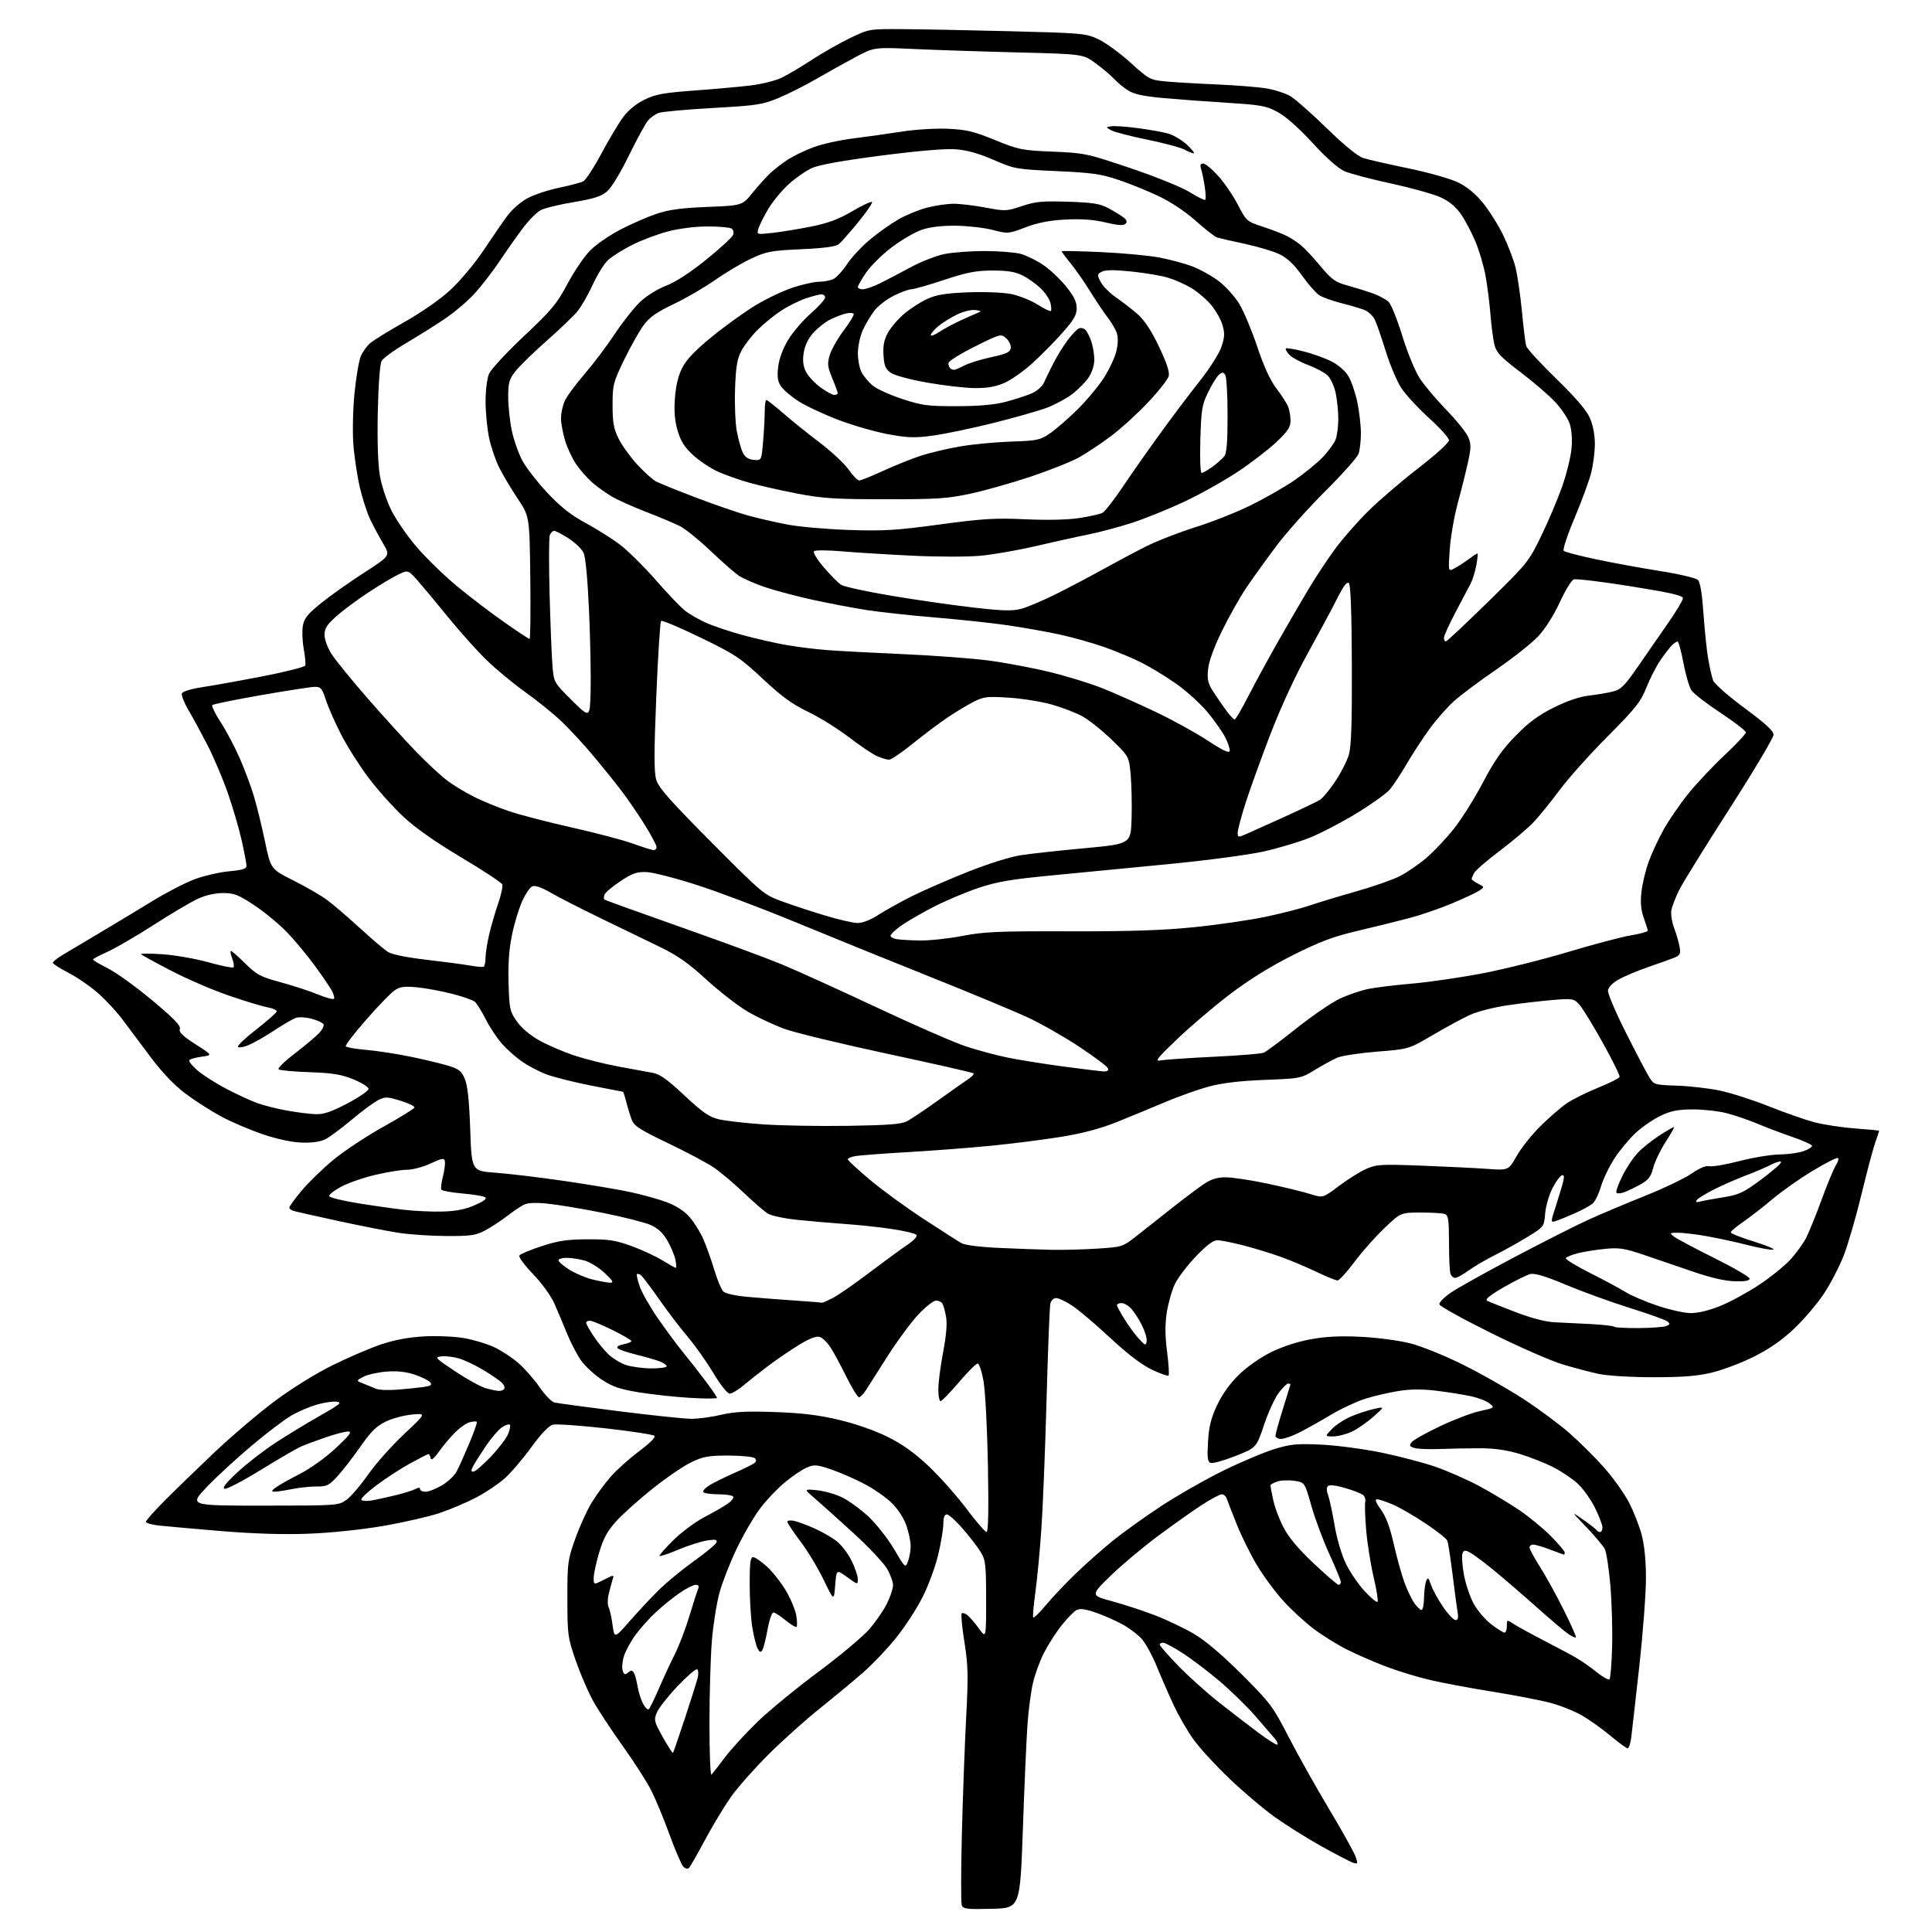 <?xml version="1.0" encoding="UTF-8" standalone="no"?>
<svg 
  version="1.1" 
  xmlns="http://www.w3.org/2000/svg" 
  xmlns:xlink="http://www.w3.org/1999/xlink" 
  xmlns:svg="http://www.w3.org/2000/svg"
  xmlns:rdf="http://www.w3.org/1999/02/22-rdf-syntax-ns#"
  xmlns:cc="http://creativecommons.org/ns#"
  xmlns:dc="http://purl.org/dc/elements/1.1/"
  viewBox="0 0 768 768"
  width="768"
  height="768"
>
<style>svg {background-color: white; }</style>"
<path stroke="none" fill="black" fill-rule="evenodd" d="M394.23,758.78C384.48,759.03 382.88,758.84 382.32,757.40C381.97,756.49 381.99,743.76 382.36,729.12C382.72,714.48 383.49,693.73 384.05,683.00C384.94,666.06 384.85,662.09 383.37,652.76C382.42,646.85 381.95,641.72 382.30,641.36C382.66,641.01 383.71,641.34 384.64,642.11C385.57,642.87 387.61,645.26 389.17,647.40C392.00,651.30 392.00,651.30 392.00,635.90C391.99,621.97 391.79,620.17 389.87,617.00C388.70,615.08 385.51,610.91 382.77,607.75C380.04,604.59 377.17,602.00 376.40,602.00C375.45,602.00 375.00,603.20 374.99,605.75C374.99,607.81 374.07,613.33 372.96,618.00C371.85,622.67 369.08,630.20 366.81,634.73C364.55,639.26 359.85,646.51 356.39,650.84C352.92,655.18 347.03,661.40 343.29,664.68C339.56,667.96 331.77,674.42 326.00,679.04C320.23,683.66 310.97,691.95 305.44,697.47C299.91,702.99 293.22,710.55 290.58,714.28C287.94,718.02 283.32,725.67 280.31,731.28C277.31,736.90 274.43,741.93 273.92,742.46C273.33,743.06 272.48,742.88 271.60,741.96C270.84,741.16 268.40,735.48 266.18,729.35C263.95,723.22 260.69,715.35 258.94,711.85C257.18,708.36 252.04,700.33 247.51,694.00C242.98,687.67 237.66,679.58 235.69,676.00C233.73,672.42 230.64,665.23 228.83,660.00C225.69,650.91 225.55,649.85 225.54,635.50C225.53,621.23 225.68,620.07 228.65,611.74C230.37,606.92 233.27,600.49 235.11,597.46C236.95,594.43 240.40,589.72 242.78,587.00C245.16,584.28 250.25,579.72 254.09,576.86C258.23,573.78 260.71,571.31 260.17,570.77C259.68,570.28 250.95,568.94 240.77,567.79C230.60,566.65 221.14,566.00 219.76,566.34C218.13,566.76 215.12,569.91 211.13,575.40C207.77,580.03 202.99,585.60 200.51,587.78C198.03,589.97 192.96,593.35 189.25,595.30C185.54,597.25 179.00,600.02 174.72,601.46C170.44,602.90 160.31,605.21 152.22,606.60C143.45,608.10 131.44,609.35 122.50,609.68C112.61,610.05 100.86,609.69 88.00,608.63C77.28,607.74 66.14,606.75 63.25,606.43C60.36,606.12 58.00,605.45 58.00,604.94C58.00,604.44 61.26,600.75 65.25,596.73C69.24,592.71 78.12,584.09 85.00,577.57C91.88,571.05 102.71,561.82 109.09,557.06C115.89,551.98 125.38,546.07 132.09,542.75C138.36,539.65 147.10,535.90 151.50,534.42C156.88,532.62 162.48,531.57 168.60,531.24C173.65,530.96 180.75,531.27 184.55,531.93C188.31,532.59 193.72,534.23 196.57,535.58C199.42,536.92 203.76,539.79 206.21,541.96C208.67,544.12 212.41,548.40 214.52,551.47C216.64,554.54 219.30,557.27 220.44,557.53C221.57,557.80 233.18,559.36 246.24,561.01C259.29,562.65 272.20,564.00 274.92,564.00C277.65,564.00 282.94,563.28 286.69,562.40C291.95,561.17 296.81,560.92 308.00,561.31C318.72,561.68 325.36,562.48 333.45,564.40C340.03,565.95 347.73,568.64 352.76,571.13C358.66,574.05 363.47,577.48 369.09,582.76C373.47,586.89 380.22,594.48 384.10,599.63C387.97,604.78 391.60,609.00 392.17,609.00C392.86,609.00 393.04,600.35 392.72,582.75C392.46,568.31 391.68,553.24 391.00,549.25C390.31,545.23 389.26,542.01 388.63,542.02C388.01,542.04 384.63,545.41 381.13,549.52C377.62,553.64 374.36,557.00 373.88,557.00C373.40,557.00 373.00,554.86 373.00,552.25C373.00,549.63 373.86,542.99 374.91,537.48C376.18,530.83 376.57,526.10 376.07,523.41C375.67,521.17 375.01,518.82 374.61,518.17C374.21,517.53 373.07,517.00 372.09,517.00C371.10,517.00 367.98,519.44 365.15,522.43C362.33,525.42 356.90,532.73 353.09,538.68C349.28,544.63 345.34,550.82 344.33,552.43C343.32,554.04 342.05,555.39 341.50,555.43C340.95,555.47 338.70,551.85 336.50,547.39C334.30,542.94 331.47,537.67 330.20,535.70C328.94,533.72 326.99,531.81 325.87,531.46C324.48,531.02 321.89,532.01 317.67,534.58C314.28,536.66 308.80,540.39 305.50,542.87C302.20,545.36 297.73,548.88 295.57,550.70C293.41,552.51 290.93,554.00 290.06,554.00C289.15,554.00 286.41,550.54 283.58,545.83C280.89,541.33 276.26,534.80 273.31,531.32C270.35,527.84 265.19,521.05 261.84,516.24C258.48,511.43 255.24,507.19 254.65,506.80C254.05,506.42 253.38,506.28 253.17,506.50C252.95,506.72 253.46,508.89 254.29,511.34C255.12,513.79 258.41,519.55 261.58,524.14C264.76,528.74 269.22,534.75 271.48,537.50C273.74,540.25 277.71,545.32 280.30,548.76C282.88,552.20 285.00,555.31 285.00,555.66C285.00,556.02 280.16,556.02 274.25,555.67C268.34,555.32 259.23,554.33 254.00,553.48C246.37,552.23 243.47,551.24 239.25,548.45C236.36,546.54 232.70,543.19 231.12,541.00C229.53,538.81 226.99,533.98 225.47,530.26C223.95,526.54 221.66,521.11 220.38,518.19C219.05,515.14 215.46,510.18 211.93,506.51C208.56,503.00 206.09,499.66 206.44,499.09C206.79,498.53 210.77,496.85 215.29,495.38C221.90,493.21 225.44,492.68 233.50,492.64C241.96,492.60 244.66,493.01 251.00,495.31C255.12,496.81 260.67,499.38 263.32,501.02C265.97,502.66 268.36,504.00 268.65,504.00C268.93,504.00 268.85,502.54 268.48,500.75C268.11,498.96 266.68,495.54 265.30,493.15C263.54,490.09 261.54,488.24 258.58,486.93C256.26,485.91 247.64,483.73 239.43,482.09C231.22,480.45 221.30,478.81 217.40,478.44C212.55,477.98 209.57,478.16 208.02,478.99C206.77,479.66 203.71,481.76 201.22,483.66C198.74,485.56 194.85,488.08 192.60,489.25C189.11,491.07 186.86,491.39 177.50,491.34C171.45,491.32 162.90,490.74 158.50,490.07C154.10,489.40 143.30,487.28 134.50,485.37C125.70,483.46 117.71,481.66 116.75,481.38C115.79,481.10 115.00,480.48 115.00,480.02C115.00,479.56 117.21,476.53 119.92,473.29C122.62,470.06 128.29,464.55 132.52,461.05C136.75,457.55 145.66,451.65 152.32,447.94C158.99,444.23 164.58,440.77 164.75,440.26C164.92,439.75 162.42,438.53 159.19,437.56C153.74,435.91 153.10,435.90 150.19,437.40C148.47,438.29 143.78,441.76 139.79,445.11C135.79,448.46 131.17,451.91 129.51,452.78C127.55,453.82 124.30,454.32 120.22,454.21C116.24,454.11 110.56,452.92 104.72,450.97C99.65,449.27 92.12,446.08 88.00,443.86C83.88,441.65 77.42,437.51 73.66,434.67C69.17,431.28 64.38,426.24 59.71,420.00C55.80,414.77 50.80,408.10 48.61,405.16C46.41,402.22 42.14,397.62 39.12,394.92C36.10,392.23 30.79,388.56 27.32,386.76C23.85,384.97 21.01,383.15 21.00,382.71C21.00,382.28 22.91,380.78 25.25,379.38C27.59,377.97 34.22,374.02 40.00,370.60C45.78,367.17 55.01,361.60 60.52,358.23C66.03,354.85 73.57,350.94 77.27,349.55C80.98,348.15 87.16,346.72 91.01,346.36C96.51,345.85 98.00,345.37 97.98,344.11C97.97,343.22 97.10,338.68 96.05,334.00C95.01,329.32 92.51,320.82 90.51,315.09C88.50,309.37 84.86,300.82 82.43,296.09C79.99,291.37 76.60,285.13 74.89,282.24C73.19,279.35 72.03,276.38 72.31,275.64C72.62,274.84 75.96,273.83 80.66,273.12C84.97,272.47 95.80,270.52 104.72,268.78C113.64,267.04 121.12,265.14 121.34,264.56C121.56,263.97 121.29,260.97 120.73,257.90C120.18,254.82 120.03,250.66 120.40,248.66C120.96,245.72 122.39,243.97 127.79,239.63C131.48,236.66 139.15,231.25 144.83,227.59C155.15,220.93 155.15,220.93 152.38,216.22C150.85,213.62 148.55,209.33 147.27,206.68C145.98,204.03 144.07,198.18 143.02,193.68C141.98,189.18 140.82,181.45 140.46,176.50C140.09,171.52 140.30,162.42 140.94,156.12C141.57,149.86 142.68,143.34 143.41,141.62C144.14,139.90 145.81,137.57 147.12,136.43C148.43,135.30 154.63,131.47 160.89,127.93C167.73,124.08 175.03,118.96 179.14,115.16C182.91,111.67 188.75,104.70 192.11,99.66C195.47,94.62 199.72,88.45 201.56,85.94C203.45,83.35 206.98,80.25 209.70,78.79C212.34,77.37 218.01,75.49 222.29,74.62C226.57,73.74 230.89,72.59 231.88,72.07C232.87,71.54 236.11,66.56 239.09,61.00C242.06,55.44 245.96,48.93 247.73,46.53C249.78,43.76 252.89,41.23 256.23,39.60C260.65,37.46 263.83,36.88 276.00,35.99C283.98,35.41 294.07,34.50 298.44,33.97C302.81,33.43 308.33,32.05 310.72,30.89C313.11,29.74 318.54,26.52 322.78,23.74C327.03,20.96 333.88,17.07 338.00,15.09C345.46,11.52 345.57,11.50 358.50,11.58C365.65,11.62 385.00,11.99 401.50,12.41C430.51,13.15 431.67,13.26 436.70,15.64C439.56,16.99 445.29,21.17 449.42,24.93C456.68,31.52 457.17,31.78 463.22,32.36C466.67,32.69 475.80,33.23 483.50,33.56C491.20,33.88 500.20,34.60 503.50,35.16C506.80,35.71 511.07,37.11 513.00,38.26C514.92,39.41 521.45,45.17 527.50,51.06C534.57,57.94 539.75,62.15 542.00,62.85C543.92,63.46 551.98,65.29 559.89,66.93C567.92,68.59 576.66,71.07 579.65,72.53C583.18,74.26 586.55,77.03 589.48,80.64C591.94,83.66 595.53,89.36 597.46,93.31C599.39,97.27 601.62,103.06 602.41,106.18C603.20,109.30 604.36,117.18 604.98,123.68C605.60,130.18 606.36,136.40 606.68,137.50C606.99,138.60 612.35,144.45 618.58,150.50C626.10,157.80 630.59,163.01 631.93,166.00C633.21,168.83 633.96,172.67 633.98,176.36C633.99,179.58 633.31,184.86 632.47,188.11C631.63,191.35 628.65,199.44 625.85,206.08C622.98,212.87 621.13,218.51 621.62,218.98C622.11,219.43 627.90,220.95 634.50,222.35C641.10,223.74 652.58,225.84 660.00,227.01C667.42,228.18 674.14,229.76 674.91,230.52C675.86,231.45 676.59,235.76 677.14,243.70C677.59,250.19 678.43,258.32 679.01,261.77C679.59,265.22 680.48,269.14 680.99,270.48C681.51,271.83 687.01,276.68 693.46,281.45C701.89,287.68 705.00,290.56 705.00,292.11C705.00,293.28 697.16,306.45 687.58,321.37C678.00,336.29 669.00,350.82 667.57,353.66C666.15,356.50 664.73,360.10 664.42,361.67C664.09,363.29 664.57,366.46 665.53,369.01C666.45,371.48 667.43,374.89 667.70,376.59C668.12,379.26 667.80,379.83 665.34,380.79C663.78,381.40 659.12,383.06 654.99,384.49C650.85,385.92 645.68,388.10 643.49,389.32C641.13,390.64 639.38,392.42 639.19,393.68C639.03,394.84 642.26,402.48 646.39,410.65C650.51,418.82 654.70,426.80 655.70,428.38C657.45,431.17 657.82,431.28 666.51,431.56C671.45,431.72 679.10,432.59 683.50,433.49C687.90,434.40 696.67,437.20 703.00,439.73C709.33,442.25 717.51,445.12 721.18,446.10C724.86,447.07 732.17,448.19 737.43,448.57C742.70,448.96 747.00,449.38 747.00,449.51C747.00,449.64 746.30,451.72 745.45,454.12C744.60,456.53 742.14,465.76 740.00,474.64C737.86,483.52 734.69,494.46 732.96,498.95C731.23,503.44 727.61,510.40 724.93,514.42C722.24,518.43 716.93,524.66 713.11,528.26C708.37,532.73 703.32,536.23 697.15,539.32C692.19,541.80 684.61,544.66 680.31,545.67C674.47,547.04 668.60,547.49 657.00,547.47C648.21,547.46 638.90,546.88 635.50,546.15C632.20,545.44 625.75,543.74 621.17,542.37C616.60,541.01 603.77,535.38 592.67,529.87C581.58,524.37 572.36,519.25 572.19,518.52C572.02,517.78 574.03,515.70 576.64,513.90C579.26,512.10 590.64,505.74 601.95,499.77C613.25,493.80 626.55,487.07 631.50,484.82C636.45,482.58 646.54,478.32 653.93,475.37C661.32,472.41 669.64,468.43 672.43,466.52C675.71,464.26 678.21,463.23 679.52,463.58C680.63,463.87 685.97,462.96 691.38,461.56C696.79,460.15 703.98,458.97 707.36,458.92C710.74,458.88 715.08,458.28 717.00,457.58C718.92,456.89 720.42,455.93 720.32,455.45C720.22,454.98 716.62,453.37 712.32,451.89C708.02,450.40 701.77,448.04 698.44,446.63C695.10,445.22 689.72,443.38 686.48,442.54C683.23,441.69 677.19,441.00 673.04,441.01C667.18,441.02 664.34,441.56 660.31,443.44C657.45,444.77 652.99,447.80 650.39,450.18C647.80,452.56 643.93,457.18 641.81,460.45C639.68,463.73 637.26,468.73 636.43,471.58C635.61,474.43 634.14,477.47 633.18,478.34C632.22,479.21 628.97,481.00 625.97,482.32C622.96,483.65 619.56,485.02 618.42,485.38C616.34,486.03 616.34,486.03 618.52,479.26C619.72,475.54 621.02,471.22 621.40,469.65C621.90,467.57 621.75,466.92 620.81,467.23C620.11,467.46 618.44,469.79 617.10,472.40C615.75,475.01 614.46,479.52 614.22,482.41C613.78,487.68 613.78,487.68 607.14,491.73C603.49,493.97 597.65,497.22 594.16,498.96C590.67,500.70 585.99,503.45 583.76,505.06C581.53,506.68 579.14,508.00 578.46,508.00C577.77,508.00 576.94,507.29 576.61,506.42C576.27,505.55 576.00,499.97 576.00,494.03C576.00,485.09 575.73,483.11 574.42,482.61C573.55,482.27 569.23,482.00 564.83,482.00C556.83,482.00 556.83,482.00 550.27,488.25C546.67,491.69 541.29,497.76 538.32,501.75C535.35,505.74 532.36,509.00 531.68,509.00C531.00,509.00 527.22,507.46 523.28,505.57C519.35,503.68 512.95,500.99 509.06,499.59C505.18,498.19 498.43,496.13 494.08,495.02C489.73,493.91 485.13,493.00 483.85,493.00C482.31,493.00 479.49,495.14 475.40,499.42C472.02,502.95 468.28,507.87 467.07,510.35C465.87,512.83 464.42,517.90 463.84,521.62C463.08,526.48 463.11,530.88 463.93,537.31C464.56,542.23 464.83,546.50 464.53,546.81C464.22,547.11 461.22,546.04 457.84,544.43C453.79,542.49 448.18,538.22 441.29,531.80C435.55,526.46 428.79,520.72 426.26,519.05C423.73,517.37 420.84,516.00 419.85,516.00C418.79,516.00 417.82,516.94 417.52,518.25C417.24,519.49 416.56,536.70 416.02,556.50C415.48,576.30 414.55,599.48 413.95,608.00C413.36,616.52 412.29,627.77 411.57,633.00C410.85,638.23 410.47,642.73 410.73,643.00C410.99,643.27 413.27,641.02 415.80,638.00C418.33,634.98 423.57,629.43 427.45,625.69C431.33,621.94 437.88,616.12 442.00,612.76C446.12,609.39 454.90,603.09 461.50,598.75C468.10,594.41 479.35,588.00 486.50,584.50C493.65,581.01 502.82,577.15 506.87,575.94C513.23,574.03 515.77,573.81 525.37,574.27C531.49,574.57 542.29,576.01 549.36,577.48C556.43,578.94 566.11,581.49 570.86,583.15C575.61,584.81 583.33,588.22 588.00,590.72C592.67,593.23 599.77,597.49 603.78,600.19C607.78,602.89 613.52,607.60 616.53,610.66C619.54,613.72 622.00,616.62 622.00,617.11C622.00,617.60 621.89,618.00 621.75,618.00C621.61,618.00 619.13,617.10 616.24,616.00C613.35,614.90 610.31,614.00 609.49,614.00C608.67,614.00 608.00,614.51 608.00,615.14C608.00,615.77 609.89,619.26 612.19,622.89C614.50,626.53 618.74,634.22 621.62,639.99C624.49,645.77 626.67,650.66 626.45,650.88C626.24,651.09 624.95,650.54 623.59,649.65C622.23,648.76 616.41,643.84 610.65,638.71C604.90,633.58 597.11,626.88 593.34,623.82C589.58,620.77 585.48,617.74 584.24,617.09C582.35,616.11 581.86,616.19 581.34,617.55C581.00,618.45 581.25,622.18 581.91,625.84C582.56,629.51 584.31,634.73 585.80,637.46C587.28,640.19 590.45,643.90 592.83,645.71C595.21,647.52 597.57,649.00 598.08,649.00C598.58,649.00 599.00,647.82 599.00,646.38C599.00,643.77 599.00,643.77 601.75,645.58C603.26,646.57 608.77,649.59 614.00,652.29C619.23,654.98 625.08,658.12 627.00,659.26C628.92,660.40 632.44,662.88 634.80,664.78C637.17,666.67 639.42,667.91 639.80,667.53C640.19,667.15 640.66,661.36 640.84,654.67C641.03,647.98 640.72,637.00 640.15,630.28C639.57,623.56 638.58,617.03 637.94,615.78C637.30,614.53 634.01,610.62 630.64,607.10C624.50,600.70 624.50,600.70 629.33,604.08C631.99,605.94 634.38,607.80 634.64,608.23C634.90,608.65 635.54,609.00 636.06,609.00C636.58,609.00 637.00,608.17 637.00,607.16C637.00,606.15 635.63,602.59 633.96,599.24C632.29,595.90 629.16,591.57 626.99,589.61C624.83,587.66 620.44,584.74 617.24,583.12C614.05,581.51 608.13,579.19 604.10,577.96C599.16,576.46 594.11,575.72 588.63,575.71C584.16,575.69 576.90,575.82 572.50,576.00C568.10,576.18 563.46,575.99 562.20,575.58C560.23,574.94 560.09,574.60 561.20,573.24C561.91,572.37 567.00,569.52 572.50,566.92C578.00,564.31 585.14,561.60 588.38,560.90C594.17,559.64 594.22,559.60 592.12,557.89C590.94,556.94 587.62,555.65 584.74,555.03C581.86,554.40 575.79,553.43 571.25,552.87C565.53,552.16 560.89,552.17 556.15,552.91C552.38,553.49 546.42,554.87 542.90,555.96C539.38,557.06 533.12,559.97 529.00,562.44C524.88,564.91 519.25,568.06 516.50,569.45C513.75,570.84 510.49,571.98 509.25,571.99C508.01,572.00 507.01,571.44 507.01,570.75C507.02,570.06 508.36,565.23 510.00,560.00C511.64,554.77 512.98,550.39 512.99,550.25C512.99,550.11 512.57,550.00 512.05,550.00C511.53,550.00 509.85,551.64 508.32,553.65C506.79,555.66 504.16,561.40 502.48,566.40C499.42,575.50 499.42,575.50 491.07,578.80C486.47,580.62 482.05,581.85 481.23,581.53C480.04,581.08 479.83,579.43 480.20,573.16C480.55,567.12 481.37,563.81 483.80,558.61C485.84,554.26 488.90,549.97 492.46,546.50C495.66,543.37 501.00,539.63 505.26,537.52C509.72,535.32 515.84,533.32 521.03,532.38C527.05,531.28 532.82,531.00 541.01,531.40C547.33,531.70 556.11,532.87 560.51,533.98C564.98,535.10 574.23,538.84 581.50,542.45C588.65,546.00 599.45,552.13 605.50,556.07C611.55,560.01 619.76,566.08 623.75,569.57C627.73,573.05 633.92,579.19 637.49,583.20C641.07,587.22 645.53,593.42 647.41,597.00C649.29,600.58 651.61,606.42 652.56,610.00C653.70,614.29 654.29,620.24 654.29,627.50C654.28,633.55 653.09,649.30 651.63,662.50C650.17,675.70 648.73,688.41 648.43,690.75C648.12,693.09 647.49,695.00 647.03,695.00C646.56,695.00 643.55,692.80 640.33,690.12C637.12,687.43 632.09,683.82 629.15,682.09C626.22,680.36 620.59,678.07 616.66,677.00C612.72,675.93 602.30,673.91 593.50,672.50C584.70,671.09 573.45,668.99 568.50,667.83C563.55,666.68 555.64,664.26 550.92,662.46C546.19,660.66 539.22,657.62 535.41,655.71C531.61,653.79 525.70,650.12 522.28,647.55C518.87,644.99 513.47,640.03 510.29,636.55C507.10,633.07 502.37,626.69 499.76,622.36C497.16,618.04 493.50,610.67 491.64,606.00C489.78,601.33 487.99,596.71 487.66,595.75C487.33,594.79 486.44,594.00 485.69,594.00C484.93,594.00 481.43,595.86 477.91,598.13C474.38,600.41 466.49,605.99 460.37,610.54C454.25,615.09 445.70,622.27 441.37,626.50C433.50,634.19 433.50,634.19 442.14,636.54C446.89,637.83 454.54,640.34 459.14,642.11C463.74,643.88 470.64,647.17 474.49,649.41C479.08,652.10 485.60,657.61 493.52,665.50C504.97,676.91 505.89,678.14 512.34,690.62C516.06,697.83 523.31,710.75 528.45,719.33C533.58,727.91 538.26,736.32 538.86,738.02C539.86,740.89 539.79,741.07 537.90,740.47C536.78,740.11 531.17,737.20 525.42,734.00C519.68,730.80 511.30,725.55 506.80,722.34C502.30,719.13 494.15,712.23 488.69,707.01C483.23,701.80 476.81,694.78 474.41,691.43C472.01,688.07 468.50,681.99 466.60,677.91C464.70,673.84 461.69,666.95 459.92,662.61C458.15,658.28 455.45,653.30 453.92,651.56C452.39,649.82 448.88,647.16 446.11,645.66C443.35,644.15 438.55,642.05 435.44,640.98C431.29,639.55 429.29,639.31 427.89,640.06C426.84,640.62 424.15,643.40 421.91,646.24C419.66,649.07 416.51,654.01 414.90,657.20C413.29,660.39 411.34,665.81 410.56,669.25C409.78,672.69 408.83,680.00 408.44,685.50C408.04,691.00 407.22,709.67 406.61,727.00C405.50,758.50 405.50,758.50 394.23,758.78zM282.84,705.45C283.30,704.93 285.73,701.80 288.23,698.50C290.73,695.20 296.55,688.86 301.14,684.42C305.74,679.98 316.53,671.12 325.13,664.73C333.72,658.34 342.84,650.72 345.40,647.80C347.96,644.89 351.17,640.27 352.53,637.55C353.89,634.83 355.00,631.50 355.00,630.14C355.00,628.79 353.91,625.81 352.57,623.53C351.24,621.26 345.26,614.92 339.28,609.45C333.31,603.98 326.41,597.79 323.96,595.69C319.50,591.88 319.50,591.88 324.63,592.38C327.45,592.65 331.90,593.88 334.51,595.11C337.12,596.33 341.86,599.75 345.04,602.70C348.30,605.71 352.81,611.41 355.36,615.74C359.87,623.39 359.89,623.42 360.94,620.65C361.52,619.12 362.00,616.40 362.00,614.61C362.00,612.82 361.25,609.17 360.34,606.50C359.37,603.63 357.00,599.96 354.59,597.56C352.34,595.32 347.35,591.84 343.50,589.83C339.65,587.82 333.69,585.23 330.25,584.07C324.66,582.20 323.64,582.12 320.75,583.36C318.96,584.12 315.09,586.71 312.15,589.12C309.21,591.53 304.75,596.20 302.25,599.50C299.75,602.80 295.54,610.00 292.91,615.50C290.27,621.00 287.18,628.88 286.04,633.00C284.90,637.12 283.53,645.67 283.00,652.00C282.47,658.33 282.02,673.15 282.02,684.95C282.01,696.75 282.38,705.97 282.84,705.45zM267.51,696.83C267.68,696.65 269.83,690.42 272.28,683.00C274.73,675.58 277.02,668.29 277.37,666.81C277.72,665.33 277.61,663.88 277.12,663.57C276.63,663.27 273.12,666.29 269.33,670.29C265.53,674.29 261.83,678.99 261.11,680.74C259.87,683.73 260.02,684.34 263.48,690.54C265.52,694.18 267.33,697.00 267.51,696.83zM507.80,693.53C508.09,693.25 507.66,692.22 506.86,691.26C506.06,690.29 502.60,686.28 499.17,682.33C495.75,678.39 489.24,672.04 484.72,668.21C480.20,664.38 473.62,659.39 470.09,657.12C466.57,654.86 463.08,653.00 462.34,653.00C461.61,653.00 461.00,653.34 461.00,653.77C461.00,654.19 464.26,657.91 468.25,662.05C472.24,666.18 479.47,672.70 484.32,676.53C489.17,680.36 496.32,685.87 500.21,688.77C504.10,691.67 507.52,693.81 507.80,693.53zM257.98,679.36C258.42,678.89 260.24,675.12 262.02,671.00C263.80,666.88 266.62,660.80 268.29,657.50C269.95,654.20 272.53,647.45 274.01,642.50C275.50,637.55 277.05,632.71 277.46,631.75C278.01,630.48 277.75,630.00 276.54,630.00C275.61,630.00 272.75,631.44 270.18,633.21C267.61,634.97 263.34,638.43 260.70,640.89C258.06,643.35 254.41,647.42 252.59,649.93C250.76,652.44 248.73,656.18 248.06,658.23C247.40,660.29 247.15,662.90 247.51,664.04C248.05,665.74 248.43,665.89 249.66,664.87C250.85,663.88 251.32,663.89 251.97,664.95C252.42,665.68 253.07,668.06 253.42,670.24C253.77,672.42 254.76,675.56 255.61,677.22C256.47,678.88 257.53,679.84 257.98,679.36zM303.06,655.91C302.39,656.99 302.00,656.86 301.15,655.29C300.57,654.20 299.63,650.42 299.05,646.90C298.48,643.38 298.01,635.66 298.01,629.75C298.00,621.31 298.29,619.00 299.37,619.00C300.13,619.00 302.60,620.69 304.86,622.75C307.12,624.81 310.52,629.12 312.41,632.31C314.30,635.51 316.15,639.93 316.52,642.13C316.89,644.33 316.95,646.38 316.65,646.68C316.35,646.98 314.40,645.83 312.32,644.12C310.24,642.40 308.04,641.00 307.43,641.00C306.82,641.00 305.78,644.05 305.11,647.77C304.44,651.50 303.52,655.16 303.06,655.91zM250.31,644.43C253.65,640.62 258.88,635.02 261.94,632.00C265.00,628.98 271.30,623.80 275.94,620.50C280.58,617.20 284.57,613.87 284.82,613.10C285.18,611.98 284.41,611.84 280.94,612.39C278.56,612.77 273.47,614.41 269.62,616.02C265.78,617.64 262.43,618.76 262.19,618.52C261.95,618.28 264.40,615.47 267.63,612.28C270.86,609.08 276.43,604.94 280.00,603.08C283.57,601.22 287.74,598.83 289.26,597.77C290.78,596.71 291.77,595.43 291.45,594.92C291.14,594.42 288.46,594.00 285.50,594.00C282.54,594.00 279.87,593.59 279.56,593.10C279.25,592.60 280.51,591.31 282.34,590.22C284.18,589.14 288.57,586.99 292.09,585.45C295.62,583.90 299.08,582.20 299.79,581.66C300.67,581.00 300.76,580.36 300.07,579.67C299.51,579.11 294.87,578.63 289.77,578.61C281.85,578.58 279.70,578.95 275.00,581.16C271.98,582.57 264.99,587.33 259.48,591.71C253.97,596.10 247.41,601.98 244.90,604.77C241.42,608.64 239.83,611.57 238.17,617.17C236.97,621.20 236.00,625.75 236.00,627.27C236.00,630.04 236.00,630.04 240.09,627.96C244.18,625.87 244.18,625.87 243.43,628.18C243.03,629.46 242.34,632.05 241.91,633.93C241.48,635.82 241.50,638.07 241.95,638.93C242.40,639.80 243.10,642.94 243.50,645.93C244.24,651.36 244.24,651.36 250.31,644.43zM578.60,644.00C579.52,644.00 579.80,643.13 579.47,641.25C579.21,639.74 578.30,632.98 577.46,626.24C576.62,619.50 575.67,613.31 575.36,612.48C575.04,611.66 571.11,608.54 566.63,605.56C562.15,602.57 556.31,599.20 553.66,598.07C551.00,596.93 548.19,596.00 547.41,596.00C546.43,596.00 546.90,597.26 548.92,600.05C550.95,602.85 552.54,607.11 554.05,613.80C555.26,619.14 557.16,625.98 558.27,629.00C559.38,632.02 561.15,635.74 562.21,637.25C563.27,638.76 564.56,640.00 565.07,640.00C565.58,640.00 566.03,637.86 566.07,635.25C566.11,632.64 566.48,629.62 566.90,628.55C567.57,626.86 567.82,627.06 568.86,630.05C569.51,631.95 571.66,635.86 573.64,638.75C575.62,641.64 577.85,644.00 578.60,644.00zM547.59,636.75C547.92,636.41 547.23,631.99 546.04,626.93C544.85,621.87 543.52,613.44 543.07,608.21C542.63,602.97 542.47,597.94 542.70,597.02C542.94,596.11 542.55,594.87 541.82,594.27C541.09,593.68 537.87,592.43 534.65,591.49C531.01,590.44 528.45,590.15 527.86,590.74C527.28,591.32 527.30,592.67 527.93,594.31C528.48,595.76 529.63,601.12 530.50,606.22C531.42,611.69 533.28,618.00 535.02,621.60C536.65,624.95 540.00,629.87 542.48,632.53C544.95,635.19 547.25,637.08 547.59,636.75zM332.00,630.17C331.50,636.50 331.50,636.50 327.41,628.00C325.16,623.33 321.00,616.44 318.16,612.70C315.32,608.96 313.00,605.46 313.00,604.93C313.00,604.39 314.21,604.24 315.75,604.59C317.26,604.94 320.86,606.27 323.74,607.55C326.61,608.83 330.53,611.07 332.44,612.52C334.34,613.97 337.05,617.46 338.45,620.28C339.85,623.09 341.00,626.43 341.00,627.70C341.00,629.99 340.97,629.99 336.75,626.93C332.50,623.84 332.50,623.84 332.00,630.17zM532.13,630.00C532.61,630.00 533.00,629.48 533.00,628.86C533.00,628.23 530.95,623.24 528.45,617.78C525.95,612.32 522.72,603.67 521.28,598.54C518.66,589.23 518.66,589.23 514.34,588.63C511.97,588.31 508.89,588.47 507.51,589.00C506.13,589.52 505.00,590.16 505.00,590.43C505.00,590.69 505.50,593.29 506.11,596.20C506.72,599.12 508.60,604.12 510.29,607.32C512.33,611.21 516.34,615.96 522.31,621.57C527.23,626.21 531.65,630.00 532.13,630.00zM104.80,598.51C134.06,598.50 134.55,598.47 137.68,596.23C139.43,594.99 143.32,590.45 146.33,586.16C149.34,581.86 155.78,574.62 160.65,570.06C169.50,561.76 169.50,561.76 163.66,562.32C160.45,562.62 155.72,563.91 153.16,565.19C149.61,566.95 147.26,569.29 143.30,575.00C140.44,579.12 136.37,584.40 134.25,586.72C130.82,590.49 129.94,590.93 125.95,590.90C123.50,590.87 119.08,591.34 116.11,591.93C113.15,592.52 110.00,592.99 109.11,592.97C107.79,592.94 107.86,592.66 109.50,591.39C110.60,590.53 114.88,588.11 119.00,586.00C123.40,583.75 129.39,579.47 133.50,575.63C138.97,570.53 140.05,569.08 138.43,569.05C137.28,569.02 133.23,570.07 129.43,571.38C125.62,572.69 121.15,574.36 119.50,575.09C117.85,575.82 110.75,579.96 103.73,584.28C96.71,588.60 90.23,592.00 89.33,591.82C88.19,591.59 89.64,589.69 94.25,585.38C97.85,582.02 104.55,576.79 109.15,573.77C113.74,570.75 121.78,565.85 127.00,562.89C135.26,558.20 136.14,557.46 133.74,557.18C132.22,557.01 128.62,557.56 125.74,558.42C122.86,559.27 118.36,561.21 115.74,562.73C113.12,564.26 106.15,569.55 100.24,574.50C94.33,579.45 86.26,586.88 82.30,591.01C75.11,598.52 75.11,598.52 104.80,598.51zM147.83,596.43C149.85,596.09 154.19,595.13 157.48,594.32C160.76,593.50 164.25,592.40 165.23,591.88C166.39,591.25 167.00,591.28 167.00,591.96C167.00,592.53 167.97,593.00 169.16,593.00C170.35,593.00 173.27,591.86 175.66,590.46C178.04,589.06 180.70,586.55 181.56,584.88C182.43,583.21 184.67,578.19 186.55,573.74C188.43,569.28 189.77,565.44 189.53,565.20C189.29,564.96 188.05,565.02 186.78,565.34C185.50,565.66 182.97,567.38 181.15,569.16C179.33,570.93 176.42,574.38 174.67,576.81C172.47,579.88 171.40,580.74 171.18,579.62C171.00,578.73 170.62,578.00 170.34,578.00C170.06,578.00 166.83,579.64 163.16,581.65C159.50,583.66 153.48,587.56 149.79,590.32C146.10,593.07 143.33,595.72 143.62,596.19C143.91,596.67 145.81,596.78 147.83,596.43zM188.19,585.00C188.88,585.00 191.97,582.35 195.06,579.10C198.15,575.86 201.26,571.79 201.97,570.07C202.69,568.35 203.00,566.66 202.67,566.33C202.33,566.00 200.94,566.46 199.57,567.36C198.20,568.26 195.33,571.58 193.19,574.75C191.05,577.91 188.77,581.51 188.12,582.75C187.18,584.52 187.20,585.00 188.19,585.00zM530.06,570.98C526.63,571.00 526.63,571.00 529.43,568.07C530.97,566.46 534.36,564.23 536.96,563.11C539.56,562.00 543.66,560.64 546.09,560.10C550.50,559.12 550.50,559.12 546.00,563.12C543.52,565.32 539.70,567.99 537.50,569.04C535.30,570.09 531.95,570.97 530.06,570.98zM158.00,552.41C161.57,552.13 166.21,551.66 168.29,551.36C171.34,550.92 171.86,550.54 170.97,549.46C170.35,548.72 167.57,547.35 164.79,546.43C161.29,545.27 157.82,544.90 153.55,545.24C150.15,545.52 146.05,546.44 144.44,547.29C141.50,548.84 141.50,548.84 144.50,550.02C146.15,550.67 148.40,551.59 149.50,552.06C150.60,552.54 154.43,552.70 158.00,552.41zM198.19,552.91C199.12,552.96 200.14,552.59 200.45,552.08C200.76,551.57 200.34,550.48 199.51,549.65C198.68,548.83 195.42,546.58 192.25,544.67C189.09,542.76 184.69,540.66 182.48,540.01C180.27,539.36 177.12,538.98 175.48,539.18C172.66,539.51 172.96,539.84 181.02,545.18C185.70,548.28 191.10,551.27 193.02,551.82C194.93,552.37 197.26,552.86 198.19,552.91zM258.75,543.96C262.19,543.98 265.00,543.60 265.00,543.12C265.00,542.64 263.76,541.76 262.25,541.18C260.74,540.59 256.58,539.39 253.01,538.51C249.44,537.64 246.09,536.49 245.57,535.97C244.98,535.38 245.81,534.79 247.81,534.39C249.57,534.04 251.00,533.45 251.00,533.09C251.00,532.73 247.62,530.76 243.48,528.72C239.35,526.67 235.30,525.00 234.48,525.00C233.67,525.00 233.00,525.37 233.00,525.83C233.00,526.28 234.32,528.65 235.93,531.08C237.54,533.51 240.19,536.77 241.82,538.33C243.44,539.89 246.51,541.78 248.64,542.54C250.76,543.29 255.31,543.93 258.75,543.96zM455.81,533.16C455.98,532.05 455.14,529.21 453.95,526.83C452.75,524.45 450.85,521.49 449.71,520.25C448.58,519.01 446.83,518.00 445.83,518.00C444.82,518.00 444.00,518.36 444.00,518.80C444.00,519.25 445.40,521.83 447.10,524.55C448.81,527.27 451.39,530.77 452.85,532.33C455.30,534.94 455.52,535.01 455.81,533.16zM651.42,527.93C656.41,527.89 661.33,527.53 662.35,527.13C663.86,526.54 663.95,526.21 662.85,525.30C662.11,524.70 655.42,522.30 648.00,519.97C640.58,517.65 629.17,513.52 622.65,510.79C614.18,507.24 610.08,506.01 608.26,506.47C606.86,506.82 602.13,509.18 597.75,511.70C592.33,514.83 590.22,516.54 591.14,517.05C591.89,517.46 597.00,519.51 602.50,521.60C608.89,524.03 614.49,525.48 618.00,525.62C621.02,525.74 627.47,526.06 632.32,526.33C637.18,526.59 641.41,527.08 641.74,527.41C642.07,527.73 646.42,527.97 651.42,527.93zM672.15,521.98C675.01,521.99 679.53,520.89 683.94,519.09C687.87,517.49 694.79,513.72 699.30,510.72C703.81,507.72 709.39,503.22 711.68,500.73C713.98,498.24 716.81,494.33 717.98,492.04C719.14,489.76 721.94,482.85 724.20,476.69C726.45,470.54 728.96,464.47 729.78,463.22C730.60,461.96 731.00,460.66 730.66,460.33C730.33,459.99 725.88,462.22 720.78,465.28C715.67,468.34 708.35,473.49 704.50,476.73C700.65,479.96 695.36,484.07 692.75,485.85C690.14,487.64 688.00,489.45 688.00,489.89C688.00,490.33 692.16,491.97 697.25,493.55C702.34,495.13 705.76,496.57 704.87,496.76C703.97,496.95 699.47,496.14 694.87,494.96C690.26,493.79 682.90,492.19 678.50,491.41C674.10,490.64 668.92,490.02 667.00,490.03C663.64,490.06 663.58,490.13 665.50,491.61C666.60,492.46 673.80,496.29 681.50,500.11C689.20,503.94 695.50,507.62 695.50,508.28C695.50,509.12 693.64,509.44 689.50,509.32C685.59,509.20 679.85,507.87 673.00,505.50C667.23,503.50 658.45,500.51 653.50,498.84C645.70,496.21 643.63,495.89 638.00,496.45C634.42,496.81 629.58,497.58 627.23,498.17C624.89,498.76 622.73,499.63 622.44,500.09C622.15,500.56 626.51,503.25 632.13,506.06C637.74,508.88 644.06,512.28 646.18,513.61C648.29,514.95 653.96,517.37 658.76,519.00C663.57,520.63 669.59,521.97 672.15,521.98zM326.79,517.85C326.95,517.93 328.80,517.12 330.90,516.05C332.99,514.98 339.39,510.57 345.11,506.24C350.82,501.92 357.68,496.89 360.34,495.08C363.49,492.93 364.84,491.44 364.20,490.80C363.67,490.27 359.24,489.24 354.36,488.52C349.49,487.80 341.23,486.92 336.00,486.56C330.77,486.20 322.24,485.46 317.03,484.92C311.49,484.35 306.51,483.26 305.03,482.30C303.64,481.40 299.35,477.66 295.50,473.99C291.65,470.32 286.31,465.84 283.63,464.03C280.96,462.22 272.81,457.90 265.53,454.42C254.74,449.27 252.08,447.58 251.19,445.30C250.59,443.76 249.61,440.59 249.01,438.25C248.41,435.91 247.79,434.00 247.64,434.00C247.48,434.00 241.63,432.86 234.63,431.47C227.64,430.08 219.63,428.04 216.84,426.94C214.05,425.84 209.89,423.64 207.58,422.05C205.27,420.47 201.74,417.34 199.72,415.11C197.71,412.88 194.73,408.43 193.11,405.22C191.49,402.01 189.52,398.84 188.72,398.19C187.93,397.53 183.81,396.10 179.56,395.01C175.31,393.93 169.06,392.78 165.66,392.46C160.68,391.99 158.99,392.23 156.82,393.71C155.35,394.72 150.28,399.96 145.56,405.35C140.84,410.74 137.19,415.50 137.45,415.92C137.72,416.35 141.35,416.99 145.52,417.34C149.69,417.69 157.47,418.88 162.80,419.97C168.14,421.06 174.90,422.66 177.83,423.54C182.40,424.90 183.38,425.64 184.74,428.81C185.88,431.45 186.50,437.21 186.92,449.00C187.50,465.50 187.50,465.50 197.00,466.18C202.22,466.56 214.60,468.04 224.50,469.48C234.40,470.92 246.32,472.93 251.00,473.96C255.68,474.98 262.06,476.78 265.19,477.96C268.77,479.31 272.07,481.45 274.08,483.75C275.84,485.75 278.30,489.69 279.54,492.49C280.78,495.29 282.75,500.81 283.93,504.75C285.10,508.69 286.71,512.56 287.49,513.35C288.35,514.21 292.25,515.08 297.21,515.53C301.77,515.94 310.23,516.60 316.00,516.99C321.77,517.38 326.63,517.77 326.79,517.85zM242.50,509.89C244.11,509.94 243.70,509.20 240.38,506.06C238.11,503.92 234.51,501.68 232.38,501.09C230.24,500.50 227.04,500.01 225.25,500.01C223.46,500.00 222.00,500.44 222.00,500.99C222.00,501.53 223.91,503.19 226.25,504.67C228.59,506.16 232.75,507.93 235.50,508.60C238.25,509.28 241.40,509.86 242.50,509.89zM418.00,496.82C422.68,496.91 430.96,496.69 436.40,496.33C446.31,495.68 446.31,495.68 452.40,490.85C455.76,488.19 462.08,483.20 466.45,479.76C470.82,476.32 476.22,472.26 478.45,470.75C481.45,468.72 483.73,468.01 487.25,468.00C489.86,468.00 497.28,469.12 503.75,470.49C510.21,471.86 517.84,473.71 520.70,474.61C525.90,476.24 525.90,476.24 532.20,471.48C535.67,468.86 540.51,465.81 542.98,464.71C547.12,462.86 548.78,462.76 564.98,463.36C574.61,463.73 586.36,464.30 591.08,464.64C599.66,465.26 599.66,465.26 602.87,459.57C604.64,456.44 608.89,451.09 612.32,447.69C615.74,444.28 620.45,440.20 622.78,438.61C625.10,437.02 630.71,434.23 635.24,432.40C639.77,430.58 643.62,428.63 643.81,428.08C643.99,427.53 640.93,421.32 637.00,414.29C633.08,407.26 628.88,400.45 627.68,399.17C625.63,396.98 625.02,396.88 617.50,397.49C613.10,397.85 605.04,398.78 599.60,399.57C593.97,400.38 587.38,402.05 584.32,403.45C581.37,404.80 574.71,408.41 569.52,411.46C560.08,417.02 560.08,417.02 547.42,418.04C540.46,418.61 533.35,419.68 531.63,420.42C529.91,421.16 525.93,423.33 522.79,425.24C517.14,428.69 516.93,428.73 502.79,429.27C493.15,429.64 486.00,430.48 480.81,431.85C476.58,432.97 468.71,435.76 463.31,438.04C457.91,440.32 449.23,443.91 444.00,446.01C437.56,448.61 430.48,450.49 422.00,451.88C415.12,453.01 402.52,454.61 394.00,455.45C385.48,456.29 370.40,457.44 360.50,458.01C350.60,458.58 341.26,459.30 339.75,459.61C338.24,459.91 337.00,460.48 337.00,460.86C337.00,461.25 340.94,464.88 345.75,468.93C350.56,472.99 360.23,480.04 367.24,484.61C374.24,489.18 380.99,493.49 382.24,494.20C383.55,494.95 389.73,495.73 397.00,496.06C403.88,496.38 413.32,496.72 418.00,496.82zM176.00,481.61C181.34,481.46 185.03,480.72 188.81,479.05C192.42,477.45 193.71,476.44 192.83,475.90C192.12,475.46 188.03,474.79 183.75,474.42C179.46,474.04 175.73,473.37 175.45,472.92C175.17,472.47 175.45,470.10 176.07,467.65C176.68,465.21 177.03,462.49 176.84,461.62C176.55,460.24 175.77,460.37 171.15,462.51C168.21,463.88 163.99,465.00 161.77,465.00C159.56,465.00 153.87,465.92 149.12,467.04C144.38,468.16 138.25,470.30 135.51,471.79C132.76,473.28 130.68,474.95 130.89,475.50C131.09,476.05 136.04,477.28 141.88,478.23C147.72,479.19 156.10,480.39 160.50,480.90C164.90,481.41 171.88,481.73 176.00,481.61zM675.62,477.68C676.66,477.39 680.78,476.62 684.80,475.98C691.30,474.93 692.95,474.17 700.05,468.91C704.42,465.66 708.00,462.55 708.00,461.98C708.00,461.42 706.24,461.86 704.09,462.96C701.94,464.05 697.32,466.03 693.82,467.34C690.33,468.66 684.70,471.13 681.31,472.84C677.92,474.56 674.83,476.46 674.45,477.08C673.99,477.83 674.39,478.03 675.62,477.68zM645.75,473.90C644.28,474.46 642.84,474.55 642.55,474.09C642.27,473.63 643.36,470.59 644.98,467.35C646.60,464.10 649.41,459.93 651.22,458.07C653.02,456.21 656.84,453.18 659.70,451.34C662.56,449.50 665.14,448.00 665.43,448.00C665.72,448.00 664.22,450.68 662.11,453.95C659.99,457.23 657.77,461.86 657.17,464.25C656.29,467.72 655.31,469.02 652.25,470.74C650.15,471.92 647.23,473.34 645.75,473.90zM337.08,447.54C353.20,447.29 358.30,446.89 360.58,445.69C362.19,444.84 367.79,441.08 373.04,437.33C378.28,433.57 383.68,429.76 385.04,428.86C386.39,427.96 387.26,426.97 386.97,426.67C386.68,426.36 371.38,422.89 352.97,418.94C334.56,415.00 316.07,410.53 311.87,409.00C307.67,407.47 301.10,404.40 297.27,402.16C293.44,399.92 286.08,394.22 280.90,389.49C273.78,382.97 269.32,379.82 262.50,376.51C257.55,374.11 246.97,368.98 239.00,365.12C231.03,361.26 222.00,356.65 218.94,354.87C215.44,352.83 212.74,351.88 211.64,352.31C210.69,352.67 208.82,355.42 207.50,358.41C206.17,361.40 204.36,367.48 203.46,371.92C202.35,377.37 201.93,383.52 202.16,390.91C202.48,401.18 202.68,402.09 205.50,406.08C207.36,408.70 210.78,411.59 214.50,413.65C217.80,415.48 223.90,418.11 228.05,419.50C232.21,420.89 240.08,422.88 245.55,423.91C251.02,424.94 257.22,426.09 259.33,426.45C262.30,426.97 265.16,428.99 272.07,435.46C279.30,442.22 281.88,444.01 285.74,444.93C288.36,445.56 296.35,446.47 303.50,446.96C310.65,447.45 325.76,447.71 337.08,447.54zM125.66,442.91C128.76,442.98 131.94,441.88 138.16,438.59C142.75,436.17 146.50,433.58 146.50,432.85C146.50,432.11 143.80,430.41 140.50,429.06C135.66,427.09 132.27,426.54 123.00,426.21C116.67,425.99 111.15,425.48 110.72,425.07C110.28,424.66 113.21,421.82 117.22,418.75C121.22,415.68 125.56,412.04 126.85,410.66C128.15,409.28 128.92,407.68 128.56,407.10C128.21,406.53 126.11,405.57 123.91,404.98C121.70,404.38 118.93,404.21 117.73,404.58C116.54,404.96 112.63,407.22 109.03,409.60C105.44,411.98 100.84,414.61 98.80,415.45C96.77,416.29 94.87,416.60 94.58,416.13C94.29,415.66 97.64,412.50 102.03,409.10C106.41,405.70 110.00,402.51 110.00,402.01C110.00,401.50 108.31,400.78 106.25,400.40C104.19,400.03 97.33,397.94 91.00,395.77C84.67,393.61 74.35,389.16 68.06,385.89C61.77,382.62 56.37,379.67 56.06,379.34C55.75,379.00 59.55,378.99 64.50,379.32C69.45,379.65 77.71,381.09 82.85,382.52C88.00,383.96 92.48,384.86 92.81,384.53C93.14,384.19 92.91,382.59 92.29,380.96C91.68,379.33 91.46,378.00 91.81,378.00C92.15,378.00 94.72,380.26 97.52,383.02C102.06,387.51 103.55,388.29 111.55,390.46C116.47,391.79 123.20,393.99 126.50,395.36C129.80,396.72 132.64,397.45 132.81,396.97C132.99,396.50 132.58,395.07 131.91,393.81C131.23,392.54 128.23,388.12 125.22,384.00C122.22,379.88 117.23,373.86 114.13,370.63C111.03,367.40 105.18,362.56 101.12,359.88C94.69,355.63 93.08,355.00 88.62,355.01C85.37,355.02 81.67,355.87 78.50,357.35C75.75,358.63 67.82,363.33 60.87,367.80C53.92,372.27 45.71,377.04 42.62,378.41C39.53,379.77 37.00,381.13 37.00,381.43C37.00,381.73 39.68,383.33 42.96,384.98C46.25,386.64 54.13,392.33 60.49,397.64C69.14,404.86 71.91,407.72 71.49,409.03C71.07,410.36 72.58,411.83 77.72,415.11C84.50,419.44 84.50,419.44 80.27,420.03C77.94,420.36 75.70,420.96 75.29,421.37C74.88,421.78 76.34,423.65 78.52,425.53C80.71,427.40 85.88,430.69 90.00,432.84C94.12,434.98 99.55,437.50 102.06,438.43C104.57,439.36 109.97,440.73 114.06,441.47C118.15,442.21 123.37,442.86 125.66,442.91zM438.72,425.90C440.19,425.97 440.76,425.55 440.42,424.66C440.14,423.92 435.05,420.10 429.11,416.16C423.17,412.23 414.02,407.00 408.77,404.55C403.52,402.10 385.79,394.71 369.36,388.15C352.94,381.58 328.93,371.83 316.00,366.49C303.07,361.15 285.52,354.53 277.00,351.79C268.48,349.05 259.44,346.73 256.92,346.65C253.14,346.53 251.33,347.17 246.62,350.29C243.48,352.38 240.65,354.76 240.33,355.58C240.01,356.41 239.96,357.29 240.21,357.54C240.45,357.79 253.90,362.65 270.08,368.35C286.26,374.04 304.45,380.75 310.50,383.24C316.55,385.74 333.65,393.49 348.50,400.47C363.35,407.45 379.32,414.43 384.00,415.97C388.68,417.51 396.14,419.51 400.59,420.42C405.04,421.33 414.94,422.91 422.59,423.94C430.24,424.96 437.50,425.85 438.72,425.90zM461.50,421.53C463.15,421.20 472.60,420.55 482.50,420.08C492.40,419.61 501.32,418.88 502.32,418.48C503.32,418.07 509.17,413.72 515.32,408.81C521.47,403.91 529.20,398.61 532.50,397.04C535.80,395.48 540.98,393.70 544.00,393.10C547.02,392.50 554.90,391.55 561.50,390.98C568.10,390.41 580.70,388.57 589.50,386.88C598.30,385.19 613.60,381.36 623.50,378.38C633.40,375.40 644.54,372.46 648.25,371.83C651.96,371.21 655.00,370.38 655.00,369.98C655.00,369.58 654.29,367.28 653.43,364.88C652.30,361.75 652.03,358.82 652.49,354.62C652.84,351.38 654.14,345.96 655.37,342.56C656.60,339.17 659.30,333.37 661.36,329.69C663.42,326.00 667.80,319.64 671.09,315.55C674.38,311.46 680.88,304.55 685.53,300.20C690.19,295.84 694.00,291.76 694.00,291.14C694.00,290.51 689.47,287.01 683.93,283.36C678.39,279.70 673.17,275.67 672.33,274.38C671.49,273.10 670.08,268.21 669.19,263.53C668.31,258.84 667.26,255.00 666.86,255.00C666.47,255.00 665.43,255.71 664.57,256.57C663.70,257.44 661.67,260.07 660.05,262.42C658.44,264.77 655.92,269.67 654.47,273.30C652.16,279.07 650.20,281.54 639.08,292.71C632.07,299.74 623.49,309.32 620.02,314.00C616.55,318.68 611.86,324.45 609.60,326.84C607.35,329.22 601.34,334.31 596.25,338.16C591.16,342.00 586.54,345.98 586.00,347.01C585.45,348.03 585.00,349.11 585.00,349.40C585.00,349.70 586.17,350.55 587.59,351.29C590.18,352.65 590.18,352.65 587.84,354.15C586.55,354.98 581.67,357.25 577.00,359.20C572.33,361.15 564.90,363.71 560.50,364.88C556.10,366.05 546.88,368.33 540.00,369.95C529.97,372.31 524.83,374.23 514.00,379.66C505.10,384.12 496.58,389.40 489.00,395.16C482.68,399.96 473.23,407.99 468.00,413.00C459.71,420.95 458.88,422.04 461.50,421.53zM192.25,384.27C192.66,384.06 193.01,382.45 193.01,380.69C193.02,378.94 193.68,374.74 194.48,371.37C195.27,367.99 196.88,362.46 198.05,359.08C199.22,355.69 199.95,352.32 199.67,351.59C199.39,350.85 192.08,346.03 183.43,340.88C173.04,334.69 165.19,329.16 160.32,324.63C156.27,320.85 150.03,313.87 146.46,309.13C142.89,304.38 138.01,296.68 135.61,292.00C133.21,287.32 130.48,281.14 129.55,278.25C128.05,273.64 127.51,273.00 125.17,273.03C123.70,273.04 114.08,274.53 103.78,276.33C93.48,278.13 84.76,279.91 84.39,280.27C84.03,280.64 85.56,283.77 87.79,287.22C90.03,290.67 93.43,297.10 95.34,301.50C97.26,305.90 99.77,312.65 100.93,316.50C102.09,320.35 104.08,328.45 105.34,334.50C107.64,345.50 107.64,345.50 116.64,350.00C121.59,352.48 127.61,355.96 130.02,357.75C132.43,359.54 138.25,364.53 142.95,368.83C147.65,373.13 152.67,377.41 154.10,378.34C155.75,379.42 161.40,380.57 169.68,381.54C176.82,382.37 184.65,383.41 187.08,383.86C189.51,384.30 191.84,384.49 192.25,384.27zM365.50,373.86C369.35,373.93 377.00,373.12 382.50,372.06C391.20,370.37 396.72,370.13 425.00,370.21C448.89,370.27 462.01,369.84 474.50,368.59C483.85,367.65 496.73,365.78 503.12,364.43C509.52,363.08 517.39,361.07 520.62,359.95C523.86,358.83 532.05,356.35 538.83,354.43C545.61,352.52 553.49,349.77 556.33,348.34C559.17,346.90 563.94,343.64 566.92,341.11C569.90,338.57 574.85,333.34 577.92,329.47C580.99,325.61 586.20,317.31 589.50,311.03C594.09,302.30 597.15,297.93 602.50,292.47C607.74,287.12 611.57,284.29 617.71,281.23C623.01,278.60 627.98,276.92 631.71,276.49C634.90,276.12 639.17,275.40 641.21,274.88C644.39,274.08 645.84,272.62 651.28,264.72C654.78,259.65 660.20,251.83 663.32,247.35C666.44,242.86 669.00,238.56 669.00,237.79C669.00,236.73 663.81,235.55 648.11,233.04C636.62,231.20 626.48,229.99 625.57,230.33C624.66,230.68 622.16,234.79 620.01,239.47C617.66,244.59 614.25,249.95 611.47,252.93C608.92,255.66 601.43,261.59 594.84,266.11C588.24,270.63 580.65,276.31 577.96,278.73C575.27,281.14 570.89,286.13 568.22,289.81C565.55,293.49 561.48,299.73 559.18,303.67C556.89,307.61 553.89,312.16 552.53,313.78C551.18,315.39 545.21,319.67 539.27,323.29C533.33,326.91 524.94,331.29 520.61,333.02C516.29,334.75 507.97,337.23 502.13,338.52C496.28,339.82 479.57,342.03 465.00,343.45C450.43,344.86 429.40,346.89 418.27,347.97C401.79,349.56 396.34,350.49 388.87,352.99C383.82,354.68 375.73,358.11 370.88,360.62C366.04,363.12 360.26,366.48 358.04,368.09C355.82,369.70 354.00,371.43 354.00,371.94C354.00,372.45 355.01,373.06 356.25,373.29C357.49,373.53 361.65,373.79 365.50,373.86zM340.73,366.90C342.81,366.97 345.84,365.80 349.23,363.63C352.13,361.78 358.10,358.46 362.50,356.26C366.90,354.05 376.80,349.74 384.50,346.66C392.54,343.46 401.53,340.61 405.63,339.98C409.55,339.38 421.03,338.11 431.13,337.18C449.50,335.47 449.50,335.47 449.82,325.49C449.99,319.99 449.83,312.18 449.47,308.12C448.81,300.74 448.81,300.74 441.88,294.01C438.06,290.32 432.82,286.13 430.22,284.72C427.62,283.30 422.12,281.20 418.00,280.04C413.87,278.88 406.22,277.66 400.98,277.33C392.36,276.78 391.03,276.94 386.98,279.00C384.52,280.26 379.80,283.10 376.50,285.33C373.20,287.56 367.00,292.22 362.72,295.69C358.44,299.16 354.26,302.00 353.44,302.00C352.61,302.00 350.49,301.37 348.72,300.61C346.95,299.85 341.90,296.46 337.50,293.08C333.10,289.70 325.79,285.15 321.26,282.98C314.93,279.94 310.77,276.92 303.26,269.89C294.31,261.51 292.26,260.14 278.50,253.46C270.25,249.45 263.18,246.47 262.79,246.84C262.41,247.21 261.55,260.68 260.89,276.77C259.96,299.40 259.96,306.92 260.88,310.00C261.82,313.14 266.38,318.31 282.79,334.80C303.26,355.38 303.59,355.66 311.04,358.37C315.18,359.88 322.83,362.39 328.04,363.96C333.24,365.53 338.95,366.85 340.73,366.90zM259.75,337.92C260.44,337.97 261.00,337.43 261.00,336.72C261.00,336.02 258.91,332.08 256.36,327.97C253.80,323.86 249.66,317.80 247.15,314.50C244.64,311.20 239.58,304.90 235.89,300.50C232.21,296.10 226.57,289.98 223.35,286.90C220.13,283.82 213.58,278.52 208.78,275.11C203.98,271.70 196.98,265.89 193.22,262.20C189.46,258.52 182.73,251.00 178.26,245.50C173.80,240.00 168.37,233.48 166.20,231.01C162.24,226.51 162.24,226.51 158.37,228.36C156.24,229.37 150.90,232.57 146.50,235.46C142.10,238.34 136.36,242.61 133.75,244.94C129.94,248.33 129.00,249.81 129.00,252.39C129.00,254.21 130.23,257.54 131.84,260.05C133.40,262.50 139.99,270.57 146.48,278.00C152.98,285.43 161.71,295.02 165.90,299.32C170.08,303.61 175.53,308.63 178.00,310.46C180.47,312.29 185.20,315.14 188.50,316.79C191.80,318.44 198.01,320.98 202.30,322.44C206.58,323.90 217.83,326.82 227.30,328.94C236.76,331.06 247.65,333.93 251.50,335.32C255.35,336.71 259.06,337.88 259.75,337.92zM495.25,331.61C497.04,330.83 503.94,327.72 510.59,324.71C517.24,321.69 523.59,318.65 524.70,317.95C525.82,317.26 528.56,313.95 530.80,310.59C533.04,307.24 535.47,302.48 536.19,300.00C537.16,296.67 537.47,287.38 537.38,264.18C537.31,243.65 536.90,232.50 536.21,231.81C535.46,231.06 534.05,232.93 531.46,238.08C529.43,242.12 524.16,251.93 519.75,259.89C514.87,268.70 509.10,281.23 504.98,291.93C501.27,301.59 496.83,313.89 495.12,319.26C493.40,324.63 492.00,329.92 492.00,331.03C492.00,332.91 492.19,332.94 495.25,331.61zM488.81,298.54C488.98,297.78 488.20,295.35 487.07,293.15C485.95,290.94 482.76,286.41 479.98,283.07C477.20,279.73 471.68,274.71 467.71,271.91C463.75,269.11 457.57,265.33 454.00,263.52C450.43,261.71 443.65,258.87 438.94,257.21C434.24,255.55 426.14,253.28 420.94,252.17C415.75,251.06 406.60,249.44 400.60,248.56C394.61,247.68 381.56,246.28 371.60,245.45C361.65,244.62 349.29,243.27 344.15,242.45C339.01,241.64 329.65,239.85 323.34,238.49C317.03,237.12 308.46,234.86 304.28,233.46C300.10,232.05 295.29,229.94 293.59,228.77C291.89,227.60 286.83,223.15 282.35,218.89C277.86,214.62 272.46,210.26 270.35,209.18C268.23,208.10 262.23,205.57 257.00,203.55C251.78,201.54 245.57,198.76 243.21,197.38C240.85,196.00 237.34,193.48 235.40,191.78C233.47,190.08 230.61,186.83 229.05,184.57C227.49,182.30 225.49,178.01 224.60,175.04C223.72,172.07 223.00,168.13 223.00,166.29C223.00,164.44 223.62,161.45 224.38,159.64C225.13,157.83 228.64,153.01 232.17,148.92C235.70,144.84 241.12,137.68 244.21,133.00C247.31,128.32 251.80,122.59 254.20,120.26C256.80,117.72 261.01,115.06 264.71,113.61C268.67,112.06 274.44,108.31 280.81,103.15C286.27,98.73 291.04,94.33 291.41,93.38C291.78,92.41 291.51,91.31 290.78,90.85C290.08,90.40 285.86,90.02 281.41,90.02C276.64,90.01 270.22,90.79 265.77,91.93C261.62,92.99 255.14,95.42 251.36,97.32C247.59,99.23 243.24,101.96 241.69,103.40C240.14,104.84 237.39,109.28 235.57,113.28C233.75,117.27 230.98,122.05 229.42,123.91C227.86,125.77 222.29,131.08 217.04,135.72C211.79,140.36 206.26,145.78 204.75,147.76C202.39,150.85 202.00,152.28 202.02,157.93C202.03,161.54 202.68,167.55 203.47,171.28C204.26,175.01 206.17,180.38 207.70,183.21C209.24,186.04 213.73,191.79 217.67,195.98C222.87,201.52 226.98,204.76 232.67,207.83C236.98,210.15 243.08,213.98 246.23,216.34C249.38,218.70 255.88,225.10 260.66,230.56C265.44,236.03 270.74,241.56 272.43,242.86C274.12,244.16 277.81,246.27 280.64,247.55C283.47,248.83 290.06,251.04 295.29,252.47C300.51,253.89 308.33,255.67 312.65,256.42C316.97,257.17 324.10,258.06 328.50,258.40C332.90,258.75 346.47,259.47 358.66,260.01C370.84,260.55 386.14,261.68 392.66,262.52C399.17,263.36 410.10,265.40 416.95,267.06C423.80,268.71 433.36,271.65 438.20,273.58C443.04,275.52 452.51,279.72 459.25,282.93C465.99,286.13 475.32,291.27 480.00,294.34C485.89,298.22 488.59,299.51 488.81,298.54zM490.80,286.00C491.19,285.99 493.63,281.83 496.22,276.75C498.82,271.66 504.15,261.88 508.06,255.00C511.97,248.12 517.46,238.68 520.27,234.00C523.07,229.32 527.78,222.21 530.73,218.20C533.68,214.18 539.59,207.43 543.87,203.20C548.14,198.96 557.12,191.27 563.82,186.09C570.67,180.80 576.00,175.96 576.00,175.03C576.00,174.12 572.46,170.17 568.12,166.24C563.79,162.30 558.82,156.94 557.08,154.30C555.34,151.67 552.52,145.02 550.82,139.51C549.13,134.00 547.14,128.33 546.42,126.89C545.69,125.46 543.84,123.79 542.30,123.18C540.76,122.58 536.63,121.36 533.12,120.48C529.62,119.60 525.68,118.18 524.38,117.33C523.08,116.48 520.00,112.95 517.53,109.49C514.42,105.14 511.70,102.55 508.69,101.09C506.30,99.93 500.10,98.07 494.92,96.95C489.74,95.84 484.76,94.70 483.86,94.43C482.96,94.16 479.14,91.19 475.36,87.82C471.15,84.07 465.41,80.25 460.50,77.93C456.10,75.84 448.90,72.93 444.50,71.46C437.73,69.18 433.97,68.65 420.00,68.02C403.92,67.28 403.28,67.17 395.00,63.56C389.15,61.01 384.47,59.70 380.00,59.35C375.83,59.03 365.20,59.92 350.33,61.84C335.19,63.80 325.66,65.50 322.83,66.77C320.45,67.83 316.25,70.74 313.50,73.24C310.75,75.74 307.08,80.19 305.34,83.14C303.61,86.09 301.87,89.58 301.48,90.89C300.78,93.28 300.78,93.28 307.14,92.57C310.64,92.18 317.55,91.04 322.50,90.05C329.19,88.71 333.37,87.15 338.77,83.98C342.77,81.63 346.31,79.98 346.63,80.30C346.96,80.62 344.52,84.19 341.22,88.23C337.92,92.27 334.44,96.22 333.49,97.01C332.26,98.03 327.82,98.64 318.51,99.07C306.45,99.63 304.67,99.96 298.57,102.82C294.88,104.55 288.41,108.39 284.18,111.35C279.96,114.32 272.55,118.62 267.73,120.91C260.98,124.12 258.24,126.05 255.84,129.29C254.13,131.61 250.66,137.78 248.12,143.00C243.76,152.00 243.51,152.94 243.51,161.00C243.50,167.92 243.94,170.39 245.86,174.29C247.15,176.92 250.48,181.55 253.25,184.59C256.02,187.62 259.46,190.70 260.90,191.44C262.33,192.18 269.49,195.07 276.80,197.85C284.12,200.64 293.35,203.82 297.30,204.91C301.26,206.00 308.32,207.62 313.00,208.52C317.68,209.41 328.70,210.38 337.50,210.67C351.29,211.13 356.27,210.83 373.50,208.49C390.69,206.17 395.48,205.87 407.63,206.42C416.47,206.82 424.52,206.63 429.13,205.92C433.18,205.29 437.29,204.37 438.25,203.86C439.21,203.35 442.78,198.79 446.18,193.72C449.58,188.65 456.27,179.10 461.06,172.50C465.84,165.90 472.96,156.45 476.88,151.51C480.90,146.42 484.68,140.48 485.56,137.82C486.85,133.92 486.91,132.44 485.90,129.06C485.23,126.82 483.14,123.19 481.26,120.99C479.37,118.79 475.84,115.82 473.41,114.39C470.97,112.97 466.85,111.15 464.24,110.37C461.63,109.58 455.11,108.48 449.75,107.93C442.91,107.23 439.41,107.25 438.00,108.00C436.10,109.01 436.08,109.25 437.55,112.10C438.41,113.76 441.20,116.56 443.75,118.31C446.30,120.06 450.16,123.07 452.33,124.99C454.97,127.33 457.75,131.57 460.73,137.82C463.76,144.18 464.99,147.90 464.59,149.49C464.27,150.78 460.60,155.45 456.43,159.88C452.27,164.31 445.63,170.36 441.68,173.32C437.73,176.29 432.02,180.10 429.00,181.78C425.98,183.47 417.43,186.89 410.00,189.38C402.57,191.87 391.77,194.94 386.00,196.19C376.73,198.20 372.75,198.47 352.00,198.46C331.83,198.45 326.86,198.13 316.95,196.21C310.59,194.99 302.18,193.09 298.25,192.00C294.32,190.91 288.64,188.93 285.63,187.60C282.61,186.26 278.08,183.27 275.56,180.95C272.07,177.73 270.59,175.40 269.36,171.16C268.20,167.19 267.90,163.48 268.30,158.17C268.68,153.19 269.65,149.21 271.24,146.12C272.90,142.89 276.46,139.18 283.06,133.80C288.25,129.57 296.05,123.95 300.39,121.33C304.72,118.71 311.42,115.53 315.27,114.28C319.11,113.03 323.76,112.00 325.58,112.00C327.41,112.00 329.94,111.53 331.20,110.95C332.47,110.37 334.95,107.70 336.71,105.01C338.48,102.33 342.59,97.92 345.85,95.21C349.10,92.50 354.21,88.88 357.19,87.18C360.17,85.47 365.27,83.38 368.52,82.54C371.76,81.69 376.53,81.00 379.10,81.00C381.67,81.00 387.40,81.69 391.84,82.53C399.58,84.00 400.14,83.97 406.20,81.93C411.58,80.12 414.25,79.86 424.50,80.19C434.35,80.50 437.22,80.96 440.50,82.71C442.70,83.88 445.40,85.52 446.50,86.35C447.93,87.44 448.19,88.18 447.42,88.96C446.65,89.75 444.43,89.60 439.42,88.42C434.57,87.28 429.80,86.94 423.50,87.28C417.11,87.62 412.51,88.52 407.64,90.38C400.87,92.96 400.68,92.97 394.68,91.42C391.32,90.55 384.74,89.79 380.04,89.73C374.44,89.67 369.78,90.21 366.49,91.32C363.73,92.24 358.33,95.39 354.49,98.30C350.65,101.22 346.04,105.77 344.25,108.42C342.46,111.06 341.00,113.63 341.00,114.11C341.00,114.60 341.90,115.00 343.00,115.00C344.11,115.00 347.15,113.94 349.75,112.65C352.36,111.36 357.88,108.48 362.00,106.24C366.12,104.01 372.19,101.64 375.47,100.97C378.76,100.31 385.98,99.78 391.53,99.79C397.07,99.81 403.46,100.31 405.71,100.92C407.97,101.53 411.98,103.48 414.62,105.26C417.26,107.04 421.35,110.88 423.71,113.79C426.89,117.71 428.00,119.96 428.00,122.49C428.00,125.23 426.86,127.19 422.25,132.38C419.09,135.94 413.71,141.38 410.31,144.46C406.91,147.54 401.96,151.02 399.31,152.19C395.83,153.73 392.56,154.30 387.50,154.27C383.65,154.24 375.10,153.25 368.50,152.08C361.43,150.82 355.47,149.19 354.00,148.12C351.99,146.65 351.44,145.29 351.20,141.13C350.97,137.27 351.44,134.98 353.07,132.09C354.27,129.96 357.22,126.57 359.64,124.55C362.06,122.53 366.16,119.92 368.77,118.75C372.43,117.11 376.12,116.54 385.03,116.20C391.73,115.95 398.92,116.26 402.16,116.93C405.23,117.57 409.88,119.44 412.49,121.10C415.10,122.75 417.46,123.88 417.74,123.60C418.01,123.32 417.93,121.86 417.55,120.35C417.17,118.84 415.36,116.19 413.53,114.46C411.70,112.74 408.47,110.47 406.35,109.42C403.52,108.03 400.38,107.53 394.50,107.54C387.98,107.56 384.42,108.25 375.27,111.28C369.09,113.33 363.22,115.00 362.21,115.00C361.21,115.00 358.09,116.15 355.28,117.55C352.46,118.95 348.98,121.65 347.54,123.54C346.09,125.44 344.04,128.90 342.98,131.24C341.91,133.58 341.03,137.66 341.02,140.30C341.01,142.94 341.66,146.37 342.46,147.93C343.27,149.49 345.25,151.87 346.86,153.23C348.47,154.59 353.78,157.00 358.65,158.60C366.62,161.21 368.79,161.50 380.50,161.46C389.58,161.43 395.46,160.89 400.00,159.68C403.57,158.72 408.14,157.23 410.13,156.37C412.16,155.50 414.30,153.62 414.96,152.15C415.62,150.69 417.29,147.25 418.69,144.50C420.08,141.75 422.63,137.61 424.36,135.29C426.09,132.98 428.14,130.82 428.93,130.51C429.71,130.19 430.89,130.51 431.55,131.21C432.20,131.92 433.25,134.03 433.87,135.90C434.49,137.77 435.00,140.96 435.00,143.00C435.00,145.19 434.08,148.08 432.74,150.06C431.49,151.91 428.58,154.86 426.27,156.62C423.96,158.39 419.46,160.82 416.28,162.04C413.10,163.25 403.52,165.98 395.00,168.11C386.48,170.24 375.64,172.51 370.92,173.15C363.62,174.14 360.95,174.06 353.09,172.62C348.00,171.69 339.10,169.13 333.31,166.93C327.53,164.73 320.39,161.39 317.45,159.51C314.51,157.63 311.35,154.93 310.42,153.52C309.13,151.56 308.87,149.71 309.34,145.81C309.71,142.66 311.20,138.59 313.22,135.22C315.02,132.20 319.09,127.45 322.25,124.65C325.41,121.85 328.00,118.98 328.00,118.28C328.00,117.57 327.34,117.00 326.53,117.00C325.73,117.00 322.92,117.73 320.30,118.62C317.68,119.51 313.27,121.70 310.52,123.50C307.76,125.29 303.54,128.72 301.15,131.13C298.75,133.53 295.85,137.30 294.69,139.50C293.03,142.67 292.51,145.79 292.20,154.50C291.98,160.55 292.29,168.12 292.88,171.32C293.47,174.52 294.53,178.35 295.24,179.82C296.15,181.73 297.40,182.59 299.61,182.80C302.70,183.10 302.70,183.10 303.35,175.40C303.71,171.16 304.00,165.74 304.00,163.35C304.00,160.96 304.29,159.00 304.64,159.00C304.99,159.00 308.03,161.39 311.39,164.31C314.75,167.23 321.26,172.47 325.86,175.94C330.46,179.42 335.61,184.23 337.31,186.63C339.00,189.03 340.91,191.00 341.55,191.00C342.19,191.00 346.50,189.27 351.11,187.15C355.72,185.03 362.43,182.34 366.00,181.17C369.57,180.01 376.55,178.35 381.50,177.49C386.45,176.63 395.60,175.75 401.83,175.54C412.31,175.19 413.47,174.95 417.30,172.33C419.58,170.77 424.44,166.57 428.09,163.00C431.74,159.43 436.56,153.67 438.80,150.21C441.03,146.74 443.30,141.83 443.84,139.29C444.49,136.27 444.49,133.78 443.84,132.09C443.30,130.67 441.66,127.94 440.18,126.02C438.71,124.10 435.60,119.47 433.28,115.72C430.96,111.98 427.48,106.98 425.53,104.61C423.59,102.23 422.00,100.12 422.00,99.90C422.00,99.68 429.04,99.82 437.65,100.21C446.25,100.61 456.72,101.58 460.90,102.37C465.08,103.17 470.98,104.76 474.00,105.90C477.02,107.05 481.75,109.69 484.50,111.78C487.25,113.86 490.94,117.98 492.71,120.92C494.47,123.86 497.67,131.52 499.82,137.95C502.46,145.84 504.94,151.22 507.47,154.53C509.53,157.23 511.62,160.49 512.11,161.78C512.60,163.07 513.00,165.55 513.00,167.28C513.00,169.80 511.89,171.47 507.39,175.73C504.30,178.65 497.40,183.95 492.06,187.51C486.72,191.06 477.21,196.40 470.93,199.36C464.64,202.32 455.23,206.13 450.00,207.83C444.77,209.52 436.90,211.62 432.50,212.50C428.10,213.37 418.75,215.44 411.72,217.08C404.69,218.73 394.79,220.45 389.72,220.92C384.57,221.40 372.56,221.38 362.50,220.89C352.60,220.41 340.00,219.62 334.50,219.15C329.00,218.68 324.09,218.66 323.59,219.10C323.08,219.57 324.75,222.34 327.47,225.52C330.11,228.60 333.22,231.74 334.38,232.48C335.55,233.23 344.60,235.19 354.50,236.85C364.40,238.51 379.05,240.61 387.06,241.52C398.84,242.86 402.46,242.95 406.06,241.99C408.50,241.33 414.77,238.65 420.00,236.04C425.23,233.43 433.58,229.02 438.56,226.25C443.55,223.48 451.20,219.41 455.57,217.21C459.95,215.02 468.75,211.59 475.13,209.59C481.51,207.60 491.29,203.74 496.87,201.02C502.44,198.29 510.26,193.84 514.25,191.13C518.24,188.42 523.39,184.24 525.69,181.85C528.00,179.46 530.36,176.23 530.94,174.68C531.52,173.14 532.00,169.45 532.00,166.48C532.00,163.52 531.52,158.88 530.94,156.17C530.36,153.46 528.90,150.32 527.69,149.19C526.49,148.07 522.97,146.20 519.89,145.05C516.80,143.90 513.46,142.06 512.48,140.97C511.49,139.88 510.89,138.77 511.15,138.51C511.41,138.25 514.52,138.77 518.06,139.65C521.60,140.54 526.59,142.32 529.15,143.60C531.83,144.94 534.70,147.39 535.93,149.39C537.11,151.30 538.72,155.93 539.52,159.68C540.31,163.43 540.97,169.06 540.98,172.18C540.99,175.31 540.55,179.05 540.01,180.48C539.46,181.92 533.50,188.59 526.76,195.31C520.02,202.02 511.30,211.79 507.40,217.01C503.49,222.23 498.18,229.60 495.60,233.38C493.02,237.16 488.61,244.97 485.80,250.72C482.52,257.43 480.52,262.95 480.22,266.10C479.82,270.24 480.18,271.68 482.50,275.26C484.02,277.59 486.35,280.96 487.68,282.75C489.01,284.54 490.42,286.00 490.80,286.00zM234.78,274.81C234.94,268.93 234.66,254.76 234.17,243.31C233.60,230.20 232.79,221.48 231.97,219.75C231.26,218.24 228.58,215.65 226.00,214.00C223.43,212.35 220.85,211.00 220.27,211.00C219.69,211.00 218.92,211.77 218.55,212.72C218.19,213.67 218.16,224.35 218.48,236.47C218.81,248.59 219.32,261.39 219.63,264.91C220.19,271.29 220.23,271.35 227.35,278.41C234.50,285.50 234.50,285.50 234.78,274.81zM574.75,254.98C575.16,254.97 582.72,247.89 591.55,239.23C607.21,223.88 607.72,223.25 612.68,213.00C615.48,207.22 619.20,198.45 620.95,193.50C622.69,188.55 624.38,181.76 624.69,178.41C625.04,174.64 624.78,170.85 623.99,168.46C623.29,166.35 620.69,162.45 618.21,159.80C615.74,157.15 609.51,151.80 604.37,147.90C596.66,142.06 594.86,140.18 594.09,137.16C593.58,135.15 592.85,129.68 592.48,125.00C592.11,120.33 591.21,113.31 590.48,109.40C589.75,105.50 587.95,99.44 586.47,95.93C584.99,92.42 582.43,87.57 580.77,85.16C578.69,82.14 576.16,80.05 572.62,78.43C569.81,77.14 560.98,74.68 553.00,72.95C545.02,71.23 536.70,69.03 534.50,68.08C531.97,66.97 527.30,62.85 521.80,56.85C516.44,51.01 511.13,46.30 507.99,44.59C503.40,42.09 501.40,41.72 488.19,40.89C480.11,40.38 468.62,39.53 462.65,39.00C454.92,38.31 450.88,37.47 448.63,36.08C446.89,35.00 444.35,32.93 442.98,31.47C441.62,30.01 438.26,27.17 435.53,25.16C430.56,21.50 430.56,21.50 404.53,20.84C390.21,20.48 371.52,19.86 363.00,19.47C347.50,18.76 347.50,18.76 340.00,22.74C335.88,24.94 328.91,28.82 324.52,31.37C320.13,33.92 313.38,37.32 309.52,38.93C303.07,41.61 300.93,41.94 283.30,42.93C272.74,43.53 263.06,44.41 261.80,44.89C260.53,45.37 258.68,46.68 257.69,47.78C256.69,48.89 253.26,55.16 250.06,61.70C246.60,68.81 243.05,74.62 241.26,76.13C238.95,78.07 235.93,79.04 228.04,80.35C222.41,81.28 216.53,82.71 214.97,83.52C213.41,84.32 210.18,87.58 207.81,90.74C205.43,93.91 201.26,99.83 198.54,103.89C195.82,107.96 191.35,113.74 188.61,116.74C185.87,119.74 180.44,124.32 176.56,126.92C172.68,129.52 165.74,133.86 161.15,136.57C156.56,139.28 152.30,142.40 151.69,143.50C151.03,144.68 150.41,152.92 150.18,163.65C149.93,175.08 150.23,184.45 150.99,188.97C151.68,193.05 153.68,199.09 155.63,202.98C157.51,206.74 162.09,213.35 165.82,217.66C169.55,221.97 176.66,228.88 181.64,233.00C186.61,237.12 195.02,243.54 200.32,247.25C205.61,250.96 210.21,254.00 210.52,254.00C210.84,254.00 210.96,243.04 210.80,229.65C210.50,205.30 210.50,205.30 205.85,198.31C203.29,194.46 199.99,188.94 198.52,186.04C197.05,183.14 195.21,177.78 194.44,174.13C193.67,170.48 193.03,164.00 193.02,159.72C193.01,155.37 193.60,150.50 194.36,148.68C195.12,146.87 201.30,140.17 208.27,133.62C219.37,123.17 221.37,120.77 225.62,112.78C228.26,107.81 232.32,101.84 234.64,99.52C236.96,97.19 242.38,93.47 246.68,91.23C250.98,89.00 257.43,86.19 261.00,84.99C265.91,83.33 270.87,82.67 281.28,82.25C295.06,81.70 295.06,81.70 299.18,76.60C301.44,73.80 304.69,70.22 306.39,68.66C308.10,67.09 311.24,64.69 313.38,63.31C315.51,61.94 320.01,59.78 323.38,58.52C326.74,57.26 333.77,55.70 339.00,55.05C344.23,54.40 352.91,53.18 358.30,52.34C363.87,51.47 371.85,50.97 376.80,51.19C384.16,51.52 387.04,52.21 395.50,55.66C404.98,59.53 406.18,59.77 418.50,60.28C431.12,60.80 432.02,60.99 449.40,66.85C459.38,70.22 469.78,74.43 472.89,76.36C475.96,78.26 478.74,79.66 479.06,79.46C479.39,79.26 479.32,76.94 478.92,74.30C478.52,71.66 477.87,68.49 477.48,67.25C476.95,65.59 477.17,65.00 478.29,65.00C479.13,65.00 481.82,67.24 484.28,69.97C486.74,72.70 490.27,77.88 492.12,81.47C495.44,87.88 495.62,88.03 502.00,90.13C505.57,91.31 509.85,92.95 511.50,93.78C513.15,94.60 515.72,96.30 517.21,97.55C518.71,98.79 522.20,102.54 524.98,105.88C529.41,111.20 530.75,112.15 535.77,113.53C538.92,114.40 543.47,115.82 545.88,116.69C548.29,117.56 551.07,119.07 552.05,120.05C553.03,121.03 555.48,127.16 557.49,133.67C559.56,140.36 562.58,147.67 564.44,150.50C566.25,153.25 571.00,158.88 575.00,163.00C579.00,167.12 582.90,171.96 583.65,173.75C584.83,176.53 584.81,177.98 583.55,183.75C582.73,187.46 580.91,194.78 579.49,200.00C578.07,205.22 576.63,213.49 576.30,218.37C575.69,227.24 575.69,227.24 578.09,225.99C579.42,225.31 581.93,223.68 583.68,222.37C585.43,221.07 587.06,220.00 587.30,220.00C587.54,220.00 587.35,222.09 586.88,224.64C586.40,227.19 585.40,230.45 584.65,231.89C583.90,233.32 581.20,238.45 578.65,243.27C576.09,248.10 574.00,252.71 574.00,253.52C574.00,254.34 574.34,254.99 574.75,254.98zM477.69,188.00C478.20,188.00 480.16,186.87 482.06,185.48C483.95,184.09 486.06,182.21 486.75,181.29C487.62,180.13 488.00,175.17 487.98,165.06C487.98,157.05 487.56,149.85 487.06,149.06C486.31,147.88 485.88,147.86 484.60,148.92C483.74,149.63 481.81,152.74 480.30,155.83C477.80,160.92 477.51,162.71 477.16,174.73C476.93,182.44 477.15,188.00 477.69,188.00zM331.65,157.00C332.39,157.00 333.00,156.67 333.00,156.27C333.00,155.87 332.02,153.18 330.83,150.31C328.93,145.72 328.81,144.58 329.85,141.09C330.51,138.91 333.02,134.50 335.43,131.31C337.84,128.12 339.61,125.17 339.35,124.75C339.09,124.33 337.67,124.28 336.19,124.64C334.71,124.99 331.88,126.09 329.91,127.08C327.93,128.07 324.92,130.46 323.22,132.40C321.23,134.66 319.90,137.49 319.47,140.33C319.00,143.50 319.27,145.62 320.44,147.89C321.34,149.62 323.92,152.38 326.19,154.02C328.45,155.66 330.91,157.00 331.65,157.00zM379.22,147.00C379.70,147.00 381.54,146.24 383.30,145.31C385.06,144.38 389.88,142.88 394.00,141.99C400.05,140.68 401.56,139.98 401.79,138.38C401.96,137.28 401.14,135.54 399.99,134.49C397.92,132.62 397.79,132.65 387.45,137.79C381.70,140.65 377.00,143.59 377.00,144.33C377.00,145.06 377.30,145.97 377.67,146.33C378.03,146.70 378.73,147.00 379.22,147.00zM373.25,132.03C375.04,130.83 378.75,128.82 381.50,127.55C384.25,126.28 387.40,124.88 388.50,124.43C390.29,123.70 390.21,123.58 387.71,123.24C386.16,123.03 382.91,123.83 380.39,125.05C377.90,126.26 374.54,128.36 372.93,129.71C371.32,131.07 370.00,132.63 370.00,133.19C370.00,133.74 371.46,133.22 373.25,132.03zM474.50,60.93C473.95,60.93 472.27,60.25 470.76,59.43C469.26,58.62 462.61,56.85 455.99,55.50C449.37,54.15 442.95,52.48 441.73,51.80C439.50,50.54 439.50,50.54 441.84,50.19C443.13,50.00 447.86,50.33 452.34,50.93C456.83,51.53 462.23,52.49 464.34,53.08C466.46,53.67 469.83,55.68 471.84,57.55C473.85,59.42 475.05,60.94 474.50,60.93z" />

</svg>